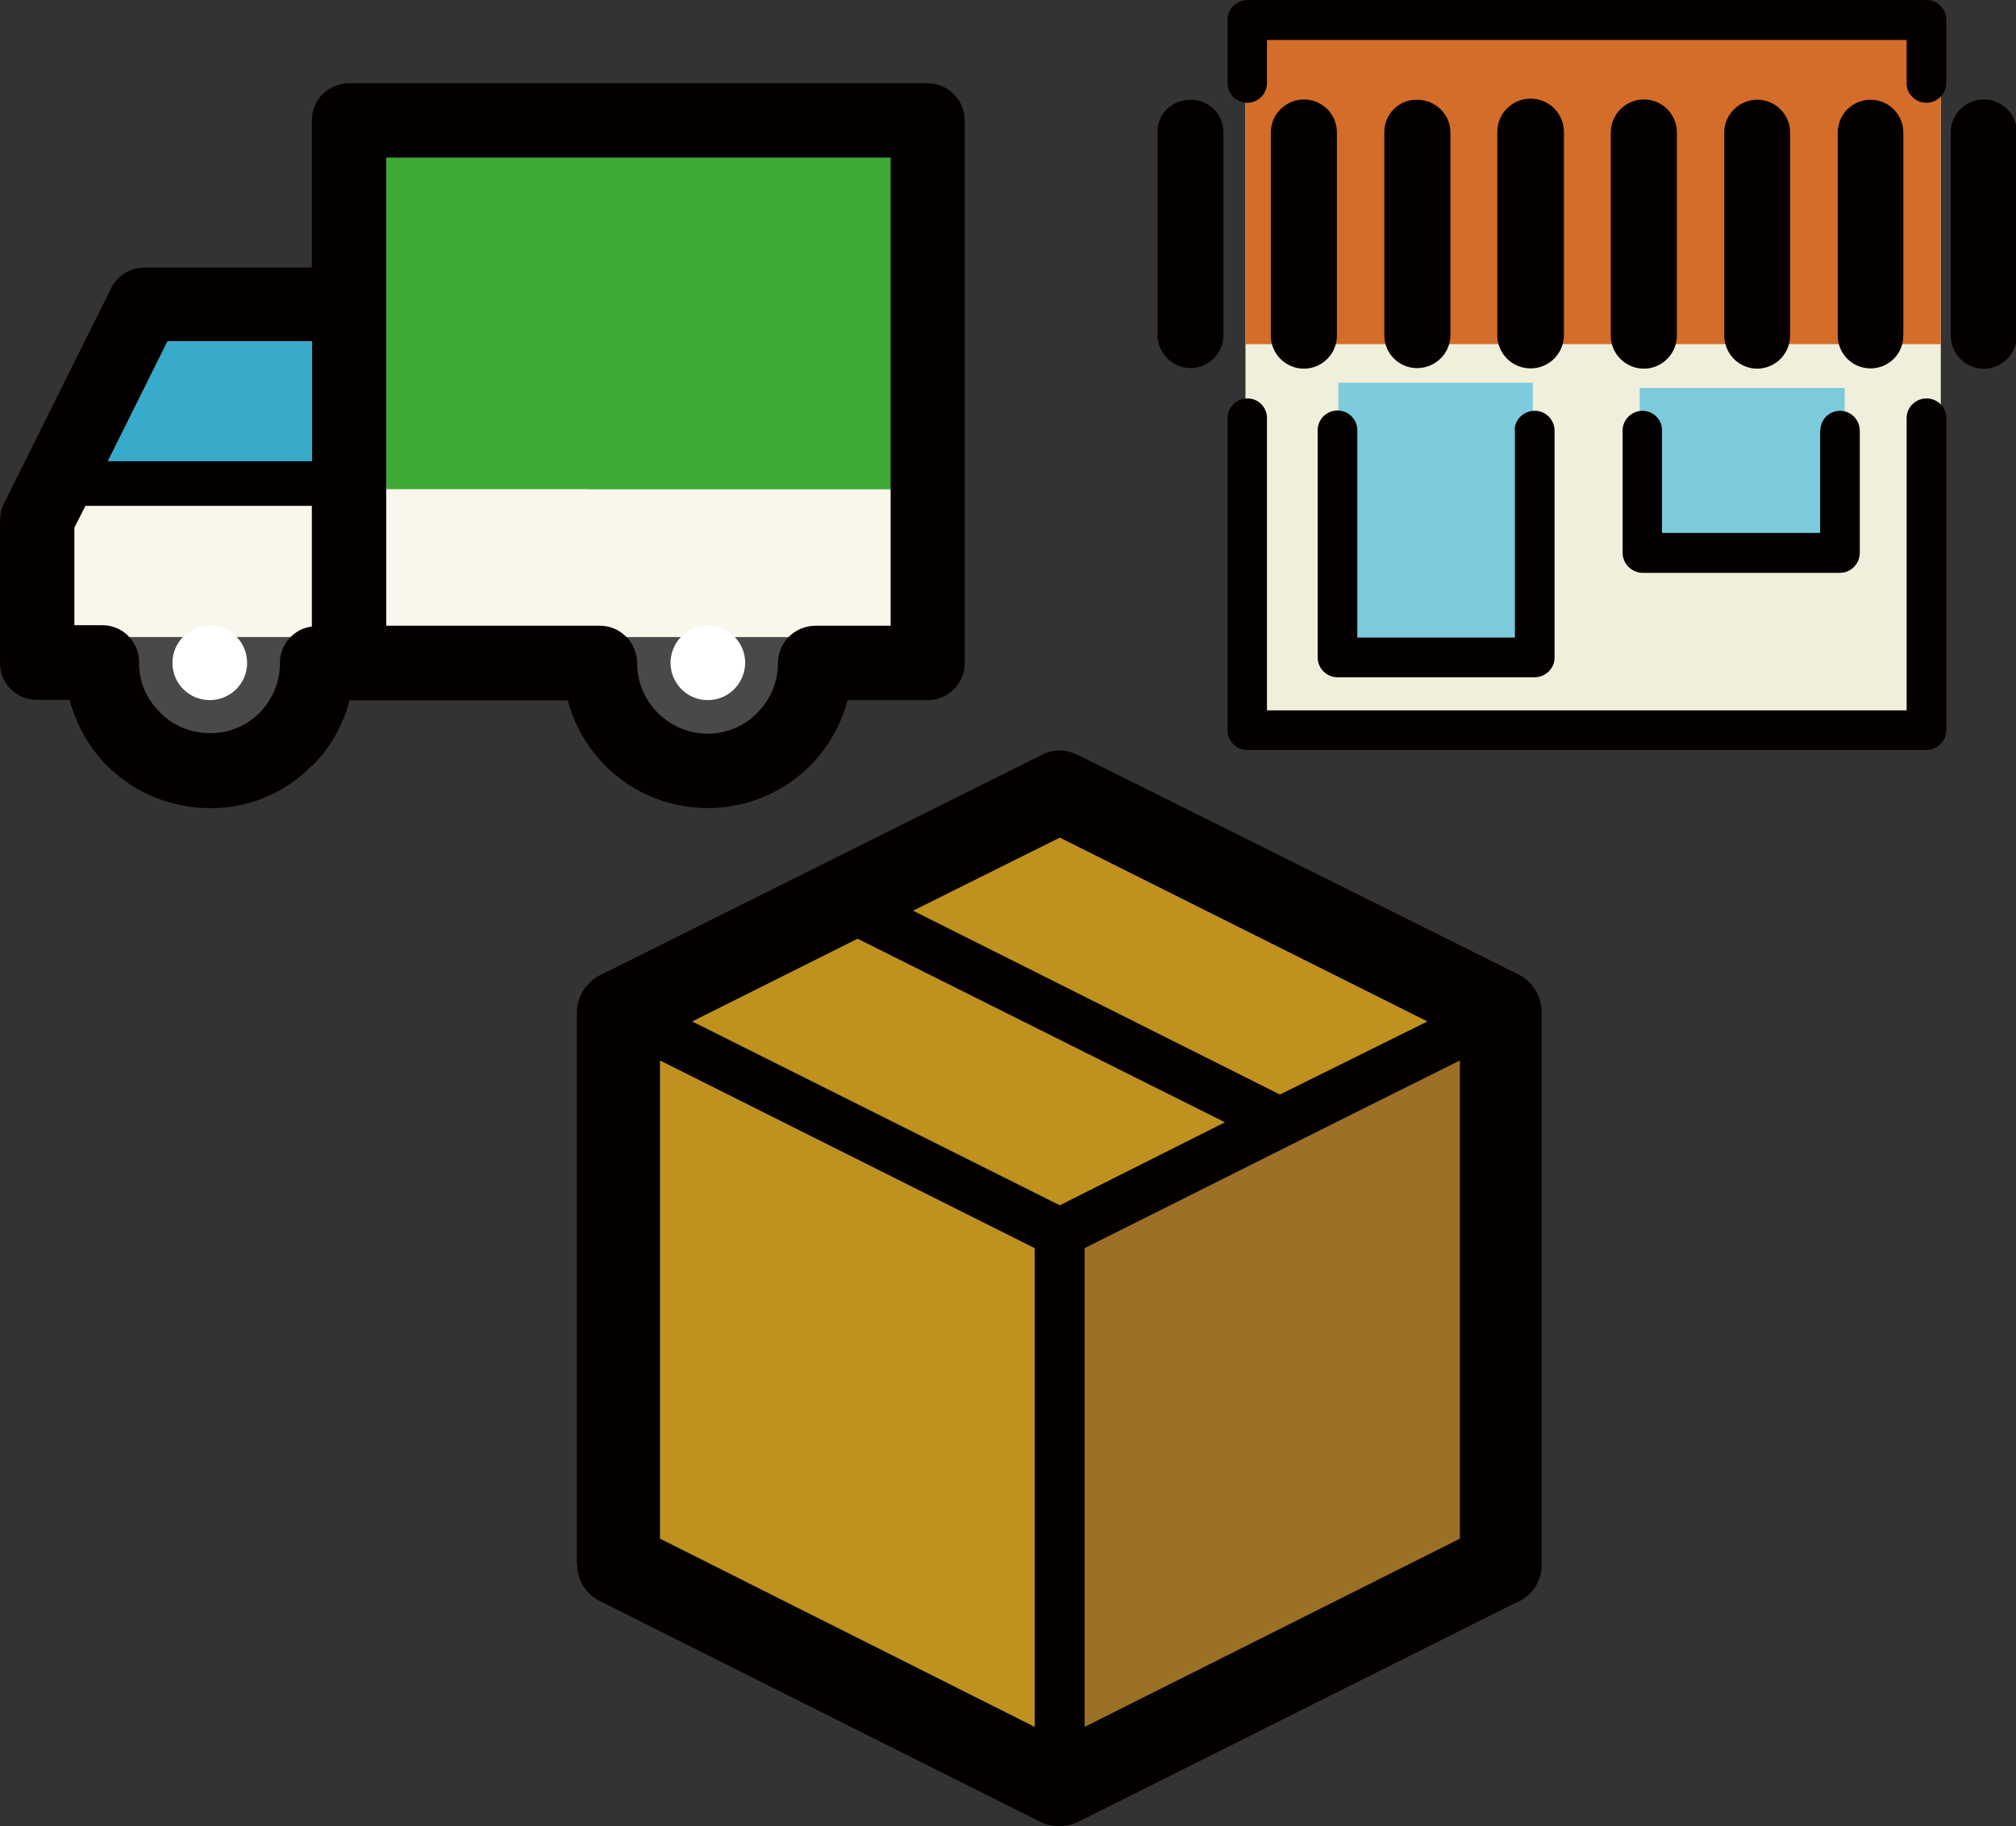 <?xml version="1.0" encoding="UTF-8"?>
<svg xmlns="http://www.w3.org/2000/svg" id="_レイヤー_2" viewBox="0 0 73.18 66.28">
  <rect x="0" y="0" width="73.18" height="66.28" fill="#333333" stroke="none"/>
  <defs>
    <style>.cls-1{fill:#9b7125;}.cls-1,.cls-2,.cls-3,.cls-4,.cls-5,.cls-6,.cls-7,.cls-8,.cls-9,.cls-10,.cls-11,.cls-12{stroke-width:0px;}.cls-2{fill:#38abcb;}.cls-2,.cls-7,.cls-11{fill-rule:evenodd;}.cls-3{fill:#bf911f;}.cls-4,.cls-7{fill:#040000;}.cls-5{fill:#7bcbdc;}.cls-6{fill:#494949;}.cls-8{fill:#d46d29;}.cls-9{fill:#3fa936;}.cls-10{fill:#f0efdc;}.cls-11{fill:#fff;}.cls-12{fill:#f9f7ec;}</style>
  </defs>
  <g id="_レイヤー_1-2">
    <g id="icon_box">
      <g id="_グループ_75436">
        <path id="_パス_127" class="cls-4" d="m39.13,27.4h0l16.02,7.98c.5.27.81.79.81,1.36v20.04c.01.62-.37,1.18-.96,1.4l-15.88,7.95c-.42.2-.92.2-1.34,0l-16-8.02c-.51-.25-.83-.76-.83-1.32h-.01v-20.04c0-.62.39-1.18.97-1.42l15.88-7.92c.42-.23.92-.23,1.34,0m-5.99,5.65h0l13.32,6.67,5.35-2.65-13.34-6.67-5.33,2.65Zm-8.01,4.02h0l13.34,6.67,5.99-3.01-13.33-6.66-6,3Zm-1.17,1.42h0v17.35l13.59,6.83v-17.37l-13.59-6.81Zm15.41,24.18h0l13.62-6.83v-17.35c-4.54,2.26-9.08,4.54-13.62,6.81v17.37Z"></path>
      </g>
    </g>
    <polygon class="cls-3" points="33.15 33.05 33.15 33.05 46.46 39.72 51.81 37.07 38.47 30.4 33.15 33.05"></polygon>
    <polygon class="cls-3" points="25.13 37.07 25.13 37.07 38.47 43.74 44.46 40.73 31.13 34.07 25.13 37.07"></polygon>
    <polygon class="cls-3" points="23.96 38.49 23.96 38.49 23.96 55.84 37.56 62.67 37.56 45.3 23.96 38.49"></polygon>
    <path class="cls-1" d="m39.37,62.67h0l13.62-6.83v-17.35c-4.54,2.26-9.08,4.54-13.62,6.81v17.37Z"></path>
    <rect class="cls-10" x="45.21" y=".6" width="25.24" height="26.39"></rect>
    <rect class="cls-5" x="48.58" y="13.89" width="7.06" height="9.35"></rect>
    <rect class="cls-5" x="59.52" y="14.08" width="7.44" height="5.72"></rect>
    <rect class="cls-8" x="45.21" y=".6" width="25.24" height="11.89"></rect>
    <g id="icon_shop">
      <g id="_グループ_75434">
        <path id="_パス_126" class="cls-4" d="m66.08,15.62c0-.39.31-.7.7-.71,0,0,0,0,.01,0,.39,0,.71.31.72.71v4.44c0,.4-.32.73-.72.73h-7.16c-.4,0-.73-.33-.73-.73h0v-4.44c0-.39.33-.71.72-.71,0,0,0,0,0,0,.39,0,.71.31.71.7h0v3.73h5.74v-3.73Zm3.13-.45h0c0-.39.33-.71.72-.71,0,0,0,0,0,0,.39,0,.72.31.72.71v11.33c0,.4-.33.71-.72.72h-24.65c-.4,0-.72-.32-.72-.72v-11.33c0-.39.33-.71.72-.71.39,0,.71.31.71.71v10.61h23.22v-10.61ZM45.99,3.02h0c0,.39-.32.71-.71.71-.39,0-.72-.31-.72-.71V.72c0-.4.32-.72.72-.72h24.65c.4,0,.72.32.72.72v2.3c0,.39-.33.71-.72.71-.39,0-.72-.31-.72-.7h0v-1.58h-23.22v1.57Zm-3.98,1.77h0c0-.66.55-1.18,1.21-1.17,0,0,0,0,0,0,.65,0,1.18.51,1.19,1.16,0,0,0,0,0,.01v7.37c0,.66-.52,1.19-1.18,1.2,0,0,0,0,0,0-.66,0-1.21-.53-1.21-1.2h0v-7.36Zm4.12,0h0c.01-.66.56-1.19,1.22-1.18.65.01,1.17.53,1.18,1.18v7.37c.01.66-.52,1.21-1.18,1.22-.66.01-1.21-.52-1.22-1.18,0-.01,0-.03,0-.04v-7.37Zm4.12,0h0c0-.65.53-1.18,1.18-1.17,0,0,0,0,.01,0,.66,0,1.2.52,1.21,1.17v7.37c0,.66-.54,1.2-1.21,1.2-.66,0-1.19-.53-1.19-1.19,0,0,0,0,0,0v-7.37Zm4.1,0h0c0-.67.54-1.21,1.21-1.21s1.21.54,1.21,1.21v7.37c0,.67-.54,1.21-1.21,1.21s-1.21-.54-1.21-1.21v-7.37Zm4.12,0h0c.01-.66.56-1.19,1.22-1.18.65.01,1.17.53,1.18,1.18v7.37c.01.66-.52,1.21-1.18,1.22s-1.21-.52-1.22-1.18c0-.01,0-.03,0-.04v-7.37Zm4.12,0h0c.01-.66.56-1.18,1.22-1.17.64.01,1.16.53,1.17,1.17v7.37c.01.66-.51,1.2-1.17,1.22-.66.01-1.2-.51-1.22-1.17,0-.01,0-.03,0-.04v-7.37Zm4.12,0h0c.01-.66.55-1.18,1.21-1.17.64.01,1.16.53,1.17,1.17v7.37c.01.66-.51,1.2-1.17,1.21-.66.01-1.2-.51-1.21-1.17,0-.01,0-.03,0-.04v-7.37Zm4.1,0h0c.01-.66.56-1.19,1.22-1.18.65.01,1.17.53,1.18,1.18v7.37c.01.66-.52,1.21-1.18,1.22s-1.21-.52-1.22-1.18c0-.01,0-.03,0-.04v-7.37Zm-15.83,10.83h0c0-.4.34-.72.74-.71.39,0,.7.32.71.71v8.25c0,.39-.33.71-.72.71h-7.16c-.39,0-.71-.31-.72-.71v-8.25c0-.4.32-.72.72-.72s.72.32.72.72v7.52h5.72v-7.52Z"></path>
      </g>
    </g>
    <polygon class="cls-2" points="11.86 17.65 2.79 17.69 5.01 11.33 11.86 11.62 11.86 17.65"></polygon>
    <circle class="cls-6" cx="7.65" cy="23.97" r="3.36"></circle>
    <circle class="cls-6" cx="25.76" cy="24.08" r="3.11"></circle>
    <g id="icon_car">
      <rect class="cls-9" x="13.29" y="5.51" width="19.71" height="17.61"></rect>
      <rect class="cls-12" x="13.29" y="17.76" width="19.71" height="5.36"></rect>
      <rect class="cls-12" x="1.68" y="17.76" width="19.71" height="5.36"></rect>
      <g id="_グループ_75432">
        <path id="_パス_125" class="cls-7" d="m11.33,16.74v-4.36h-5.25l-2.17,4.36h7.42Zm-8.23,1.62l-.4.79v3.54h1.01c.75,0,1.35.61,1.34,1.36v.04c0,.67.28,1.3.76,1.76l.04.05c.48.46,1.11.71,1.78.71.67,0,1.32-.26,1.79-.74h.01-.01c.48-.49.75-1.14.74-1.81,0-.67.5-1.24,1.16-1.32v-4.38H3.09Zm-.56,7.04h-1.19C.61,25.41,0,24.81,0,24.07c0,0,0,0,0-.01v-5.2h.01c-.01-.21.04-.42.14-.6l3.84-7.71c.21-.51.71-.84,1.26-.84h6.07v-5.35c0-.74.61-1.34,1.36-1.34h20.99c.74,0,1.34.6,1.35,1.34v19.7c0,.74-.6,1.35-1.34,1.35,0,0,0,0,0,0h-2.91c-.24.9-.71,1.72-1.36,2.38-2.06,2.05-5.39,2.05-7.44,0-.65-.66-1.12-1.47-1.36-2.37h-7.92c-.24.9-.7,1.72-1.36,2.38h-.02c-.97.99-2.3,1.54-3.69,1.53-1.36,0-2.67-.52-3.65-1.46l-.08-.07c-.65-.66-1.11-1.48-1.36-2.38M14.02,5.72v16.99h7.76c.74,0,1.34.61,1.35,1.36v.04c.02,1.39,1.16,2.51,2.55,2.52.68,0,1.33-.27,1.81-.76.48-.48.75-1.13.75-1.8,0-.75.6-1.35,1.35-1.36h2.74V5.72H14.02Z"></path>
      </g>
    </g>
    <path class="cls-11" d="m7.62,22.7c.75,0,1.35.61,1.35,1.36,0,.75-.61,1.35-1.36,1.35-.74,0-1.35-.6-1.35-1.35,0-.75.61-1.36,1.36-1.36"></path>
    <path class="cls-11" d="m25.68,22.7c.75,0,1.36.59,1.37,1.34,0,.75-.59,1.36-1.34,1.37s-1.36-.59-1.37-1.34c0,0,0,0,0-.01,0-.74.59-1.35,1.34-1.36"></path>
  </g>
</svg>
